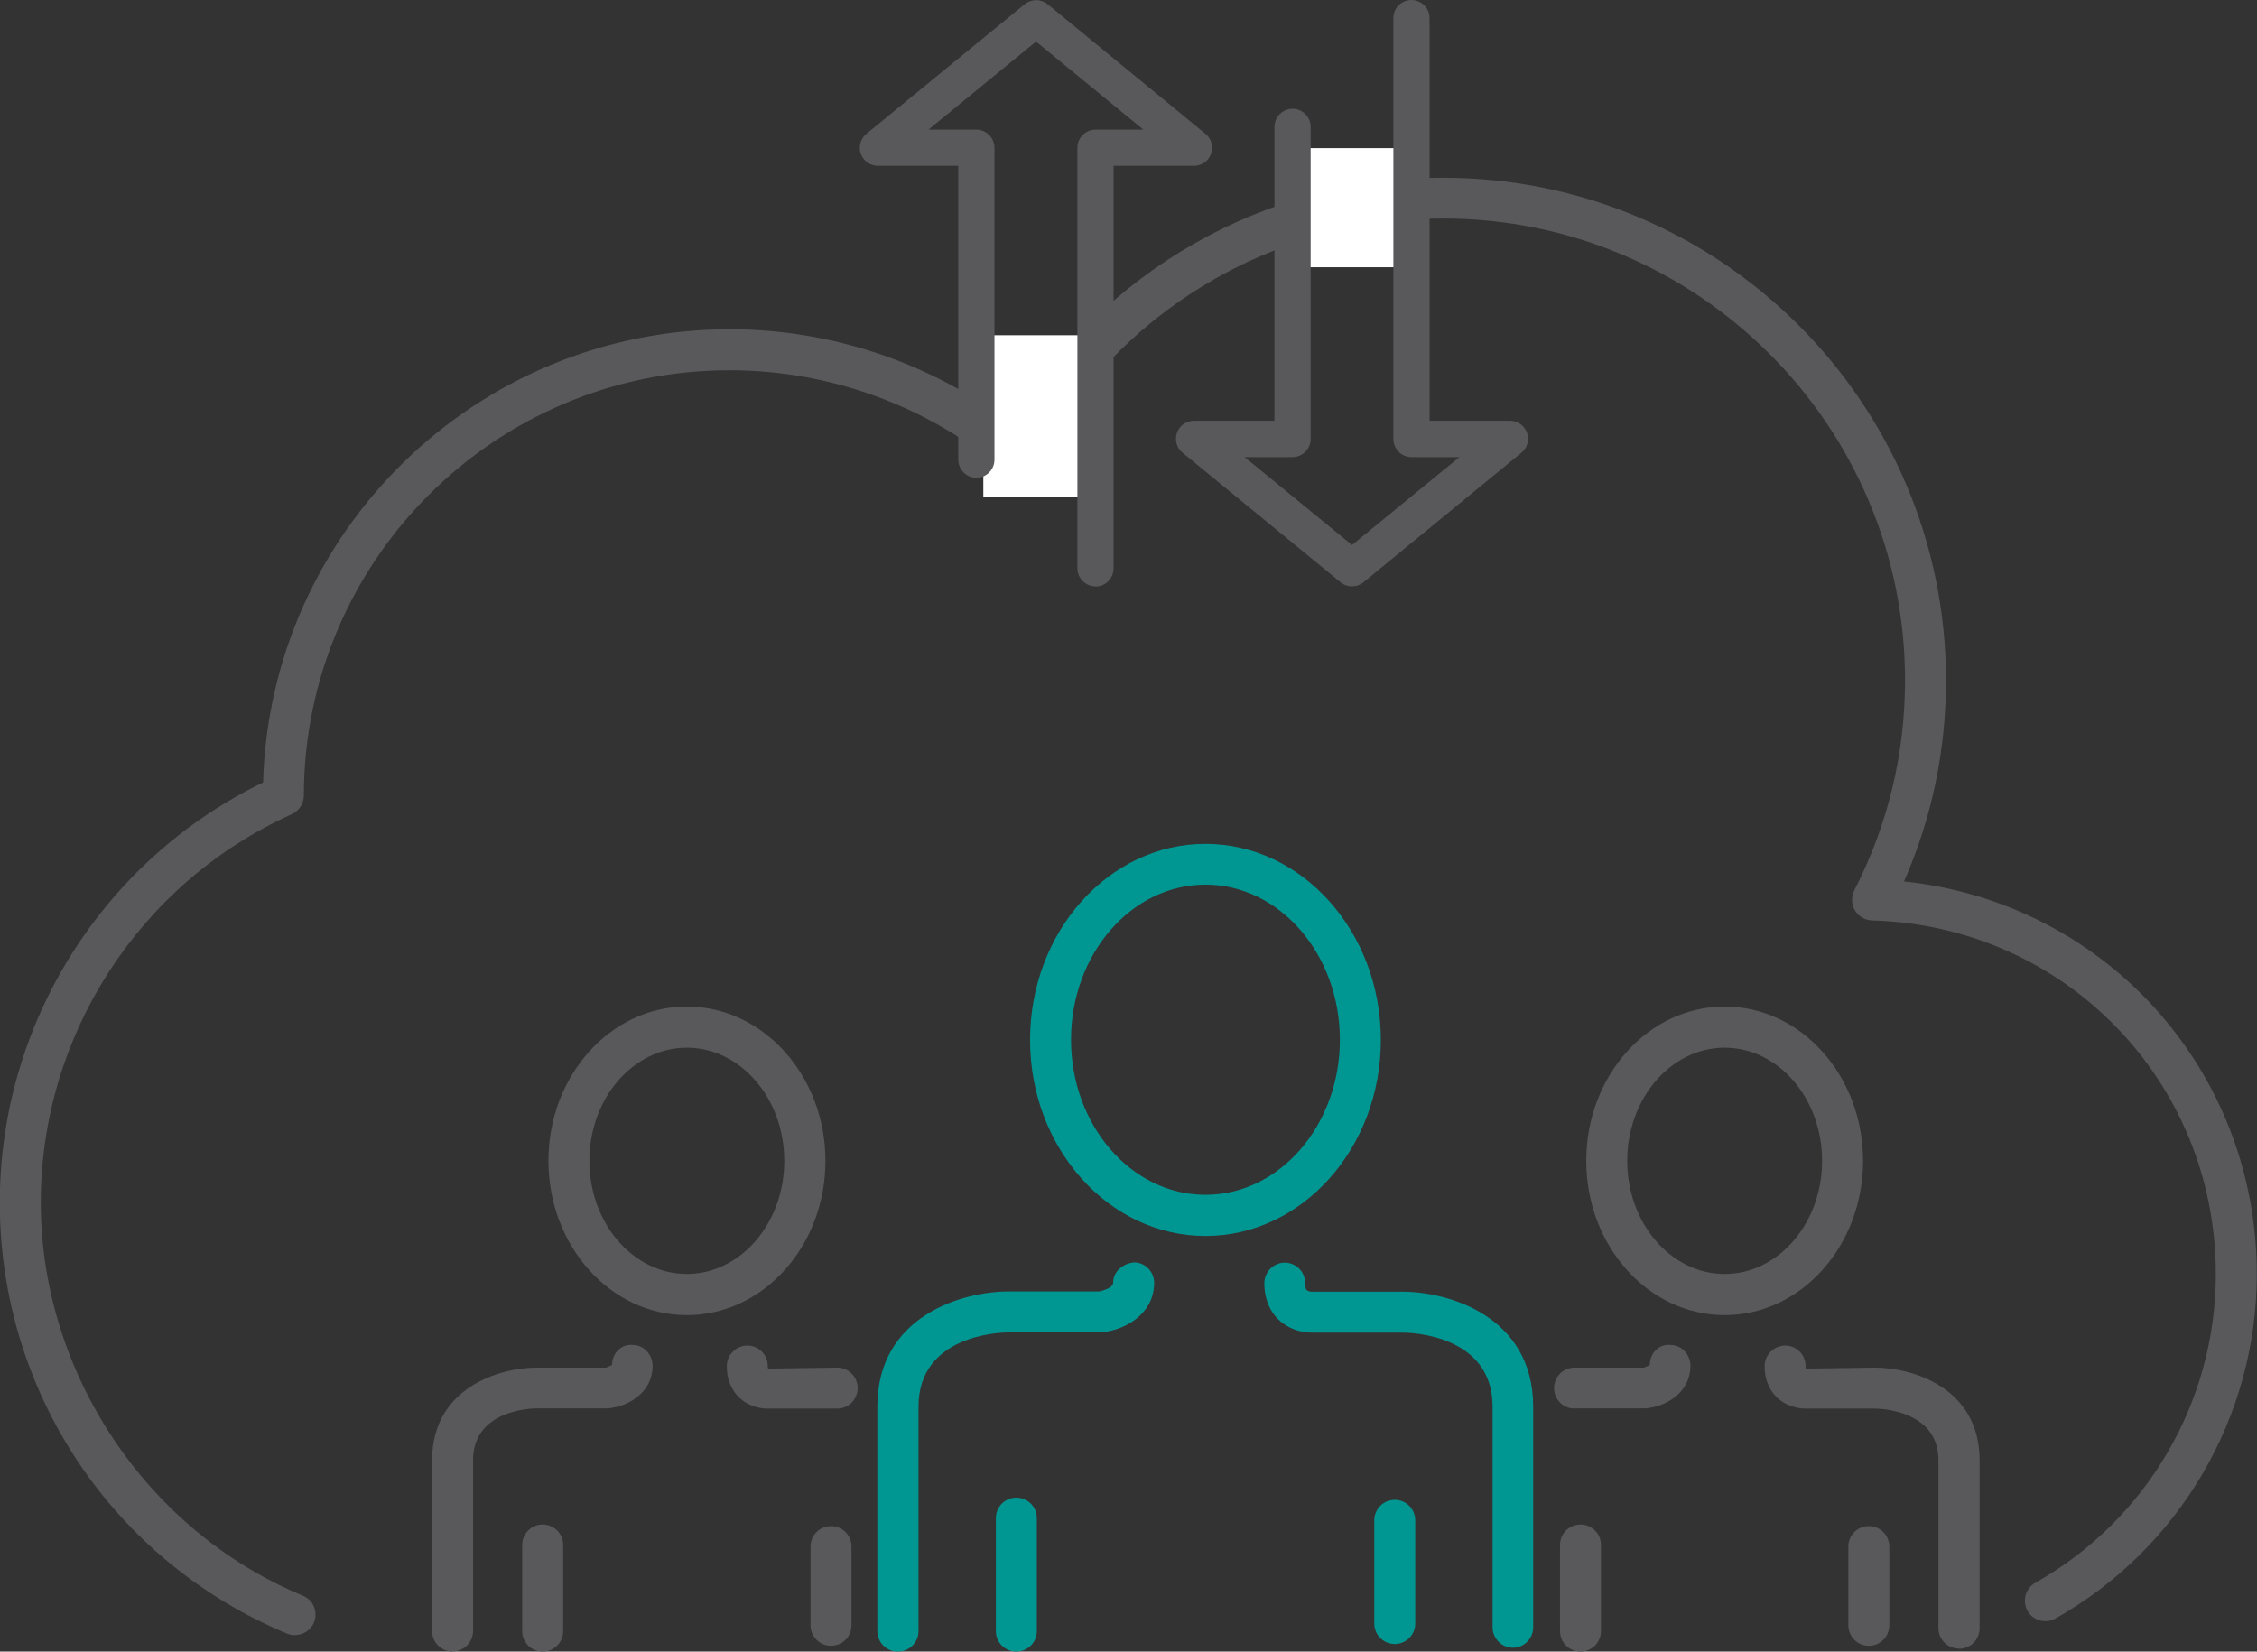 <?xml version="1.0" encoding="UTF-8"?>
<svg xmlns="http://www.w3.org/2000/svg" id="Layer_2" viewBox="0 0 113.5 83.06">
  <rect x="0" y="0" width="113.5" height="83.06" fill="#333333" stroke="none"/>
  <defs>
    <style>.cls-1{fill:#fff;}.cls-2{fill:#009792;}.cls-3{fill:#59595c;}</style>
  </defs>
  <g id="Layer_1-2">
    <path class="cls-3" d="M27.29,83.06c-.57,0-1.03-.46-1.03-1.03v-4.33c0-.57.46-1.03,1.03-1.03s1.03.46,1.03,1.03v4.33c0,.57-.46,1.03-1.03,1.03Z"></path>
    <path class="cls-3" d="M22.76,83.06c-.57,0-1.03-.46-1.03-1.03v-8.59c0-3.68,3.44-4.66,5.26-4.66h3.48s.26-.09.31-.15c0-.57.47-1.05,1.04-.99.57,0,1.01.51,1,1.07-.02,1.31-1.18,2.02-2.25,2.12h-3.58c-.32,0-3.2.1-3.2,2.6v8.59c0,.57-.46,1.03-1.03,1.03Z"></path>
    <path class="cls-3" d="M41.79,82.77c-.57,0-1.03-.46-1.03-1.03v-3.96c0-.57.46-1.03,1.03-1.03s1.03.46,1.03,1.03v3.96c0,.57-.46,1.03-1.03,1.03Z"></path>
    <path class="cls-3" d="M38.57,70.84c-.19,0-.86-.04-1.4-.56-.28-.27-.62-.76-.62-1.57,0-.57.46-1.03,1.03-1.04h0c.57,0,1.03.46,1.03,1.03,0,.1.02.13.02.13l3.47-.05c.57,0,1.03.46,1.03,1.03s-.46,1.03-1.03,1.03h-3.48s-.02,0-.04,0Z"></path>
    <path class="cls-3" d="M34.54,66.14c-3.84,0-6.96-3.48-6.96-7.76s3.12-7.76,6.96-7.76,6.97,3.48,6.97,7.76-3.12,7.76-6.97,7.76ZM34.54,52.69c-2.7,0-4.9,2.55-4.9,5.69s2.2,5.69,4.9,5.69,4.9-2.55,4.9-5.69-2.2-5.69-4.9-5.69Z"></path>
    <path class="cls-3" d="M79.48,83.06c-.57,0-1.03-.46-1.03-1.03v-4.33c0-.57.46-1.03,1.03-1.03s1.03.46,1.03,1.03v4.33c0,.57-.46,1.03-1.03,1.03Z"></path>
    <path class="cls-3" d="M79.18,70.84c-.57,0-1.03-.46-1.03-1.03s.46-1.03,1.03-1.03h3.48s.26-.09.31-.15c0-.57.44-1.05,1.04-.99.57,0,1.01.51,1,1.07-.02,1.31-1.18,2.02-2.25,2.12h-3.58Z"></path>
    <path class="cls-3" d="M93.98,82.77c-.57,0-1.03-.46-1.03-1.03v-3.96c0-.57.46-1.03,1.03-1.03s1.03.46,1.03,1.03v3.96c0,.57-.46,1.03-1.03,1.03Z"></path>
    <path class="cls-3" d="M98.51,82.91c-.57,0-1.03-.46-1.03-1.03v-8.45c0-2.56-3.07-2.59-3.2-2.59h-3.48c-.11,0-.85,0-1.44-.56-.28-.27-.62-.76-.62-1.57,0-.57.46-1.03,1.03-1.04h0c.57,0,1.03.46,1.03,1.03,0,.1.02.13.02.13l3.47-.05c1.82,0,5.26.97,5.26,4.66v8.45c0,.57-.46,1.03-1.03,1.03Z"></path>
    <path class="cls-3" d="M86.73,66.14c-3.84,0-6.96-3.48-6.96-7.76s3.12-7.76,6.96-7.76,6.96,3.48,6.96,7.76-3.12,7.76-6.96,7.76ZM86.73,52.69c-2.7,0-4.9,2.55-4.9,5.69s2.2,5.69,4.9,5.69,4.9-2.55,4.9-5.69-2.2-5.69-4.9-5.69Z"></path>
    <path class="cls-2" d="M51.11,83.06c-.57,0-1.03-.46-1.03-1.03v-5.68c0-.57.46-1.03,1.03-1.03s1.03.46,1.03,1.03v5.68c0,.57-.46,1.03-1.03,1.03Z"></path>
    <path class="cls-2" d="M45.15,83.06c-.57,0-1.03-.46-1.03-1.03v-11.29c0-4.58,4.31-5.79,6.59-5.79h4.56s.7-.13.71-.44c0-.57.5-.97,1.05-1.02.57,0,1.02.48,1.01,1.05-.02,1.52-1.4,2.34-2.66,2.47h-4.67c-.46,0-4.52.14-4.52,3.73v11.29c0,.57-.46,1.03-1.03,1.03Z"></path>
    <path class="cls-2" d="M70.14,82.68c-.57,0-1.03-.46-1.03-1.03v-5.19c0-.57.46-1.03,1.03-1.03s1.03.46,1.03,1.03v5.19c0,.57-.46,1.03-1.03,1.03Z"></path>
    <path class="cls-2" d="M76.09,82.87c-.57,0-1.03-.46-1.03-1.03v-11.09c0-3.6-4.06-3.73-4.52-3.73h-4.57c-.13,0-.99,0-1.67-.65-.33-.31-.71-.88-.72-1.83,0-.57.46-1.03,1.02-1.04h0c.57,0,1.03.46,1.03,1.02,0,.17.03.31.08.36.06.06.2.08.2.08h4.61c2.28,0,6.58,1.21,6.58,5.79v11.09c0,.57-.46,1.03-1.03,1.03Z"></path>
    <path class="cls-2" d="M60.62,62.16c-4.86,0-8.82-4.42-8.82-9.86s3.96-9.86,8.82-9.86,8.82,4.42,8.82,9.86-3.96,9.86-8.82,9.86ZM60.62,44.49c-3.73,0-6.76,3.5-6.76,7.8s3.03,7.8,6.76,7.8,6.76-3.5,6.76-7.8-3.03-7.8-6.76-7.8Z"></path>
    <path class="cls-3" d="M14.84,82.24c-.13,0-.27-.03-.4-.08-8.78-3.66-14.45-12.17-14.45-21.68,0-8.99,5.17-17.21,13.24-21.13.36-12.63,10.75-22.79,23.47-22.79,5.11,0,10.09,1.68,14.15,4.74,4.55-7.66,12.77-12.36,21.73-12.36,13.94,0,25.28,11.34,25.28,25.28,0,3.52-.71,6.91-2.11,10.11,10.07,1.05,17.74,9.45,17.74,19.75,0,7.17-3.88,13.8-10.13,17.32-.5.28-1.13.1-1.4-.39-.28-.5-.1-1.13.39-1.41,5.6-3.15,9.08-9.1,9.08-15.52,0-9.7-7.6-17.52-17.29-17.79-.35-.01-.68-.2-.86-.51-.18-.3-.19-.68-.03-1,1.69-3.31,2.55-6.86,2.55-10.57,0-12.8-10.42-23.22-23.22-23.22-8.61,0-16.47,4.73-20.52,12.35-.15.28-.41.47-.72.53-.31.06-.62-.02-.86-.22-3.85-3.24-8.75-5.03-13.79-5.03-11.8,0-21.4,9.59-21.41,21.39,0,.4-.24.77-.61.94-7.67,3.46-12.62,11.13-12.62,19.53s5.17,16.44,13.18,19.77c.53.22.77.82.56,1.35-.17.39-.55.63-.95.63Z"></path>
    <rect class="cls-1" x="49.45" y="16.86" width="5.13" height="8.14"></rect>
    <rect class="cls-1" x="65.71" y="7.45" width="5.13" height="5.99"></rect>
    <path class="cls-3" d="M55.09,29.49c-.5,0-.91-.41-.91-.91V7.43c0-.5.41-.91.91-.91h2.41l-5.4-4.43-5.41,4.43h2.41c.5,0,.91.41.91.91v15.69c0,.5-.41.91-.91.91s-.91-.41-.91-.91v-14.78h-4.04c-.38,0-.73-.24-.86-.6-.13-.36-.02-.76.28-1.01L51.53.21c.34-.27.82-.27,1.15,0l7.94,6.52c.3.24.41.65.28,1.01-.13.36-.47.6-.86.6h-4.04v20.25c0,.5-.41.91-.91.91Z"></path>
    <path class="cls-3" d="M67.99,29.49c-.2,0-.41-.07-.58-.21l-7.94-6.51c-.3-.24-.41-.65-.28-1.01.13-.36.47-.6.86-.6h4.04V6.38c0-.5.41-.91.91-.91s.91.41.91.91v15.7c0,.5-.41.91-.91.91h-2.41l5.4,4.42,5.4-4.42h-2.41c-.5,0-.91-.41-.91-.91V.91c0-.5.41-.91.91-.91s.91.41.91.91v20.25h4.04c.38,0,.73.24.86.6.13.36.02.76-.28,1.01l-7.94,6.51c-.17.14-.37.21-.58.21Z"></path>
  </g>
</svg>
